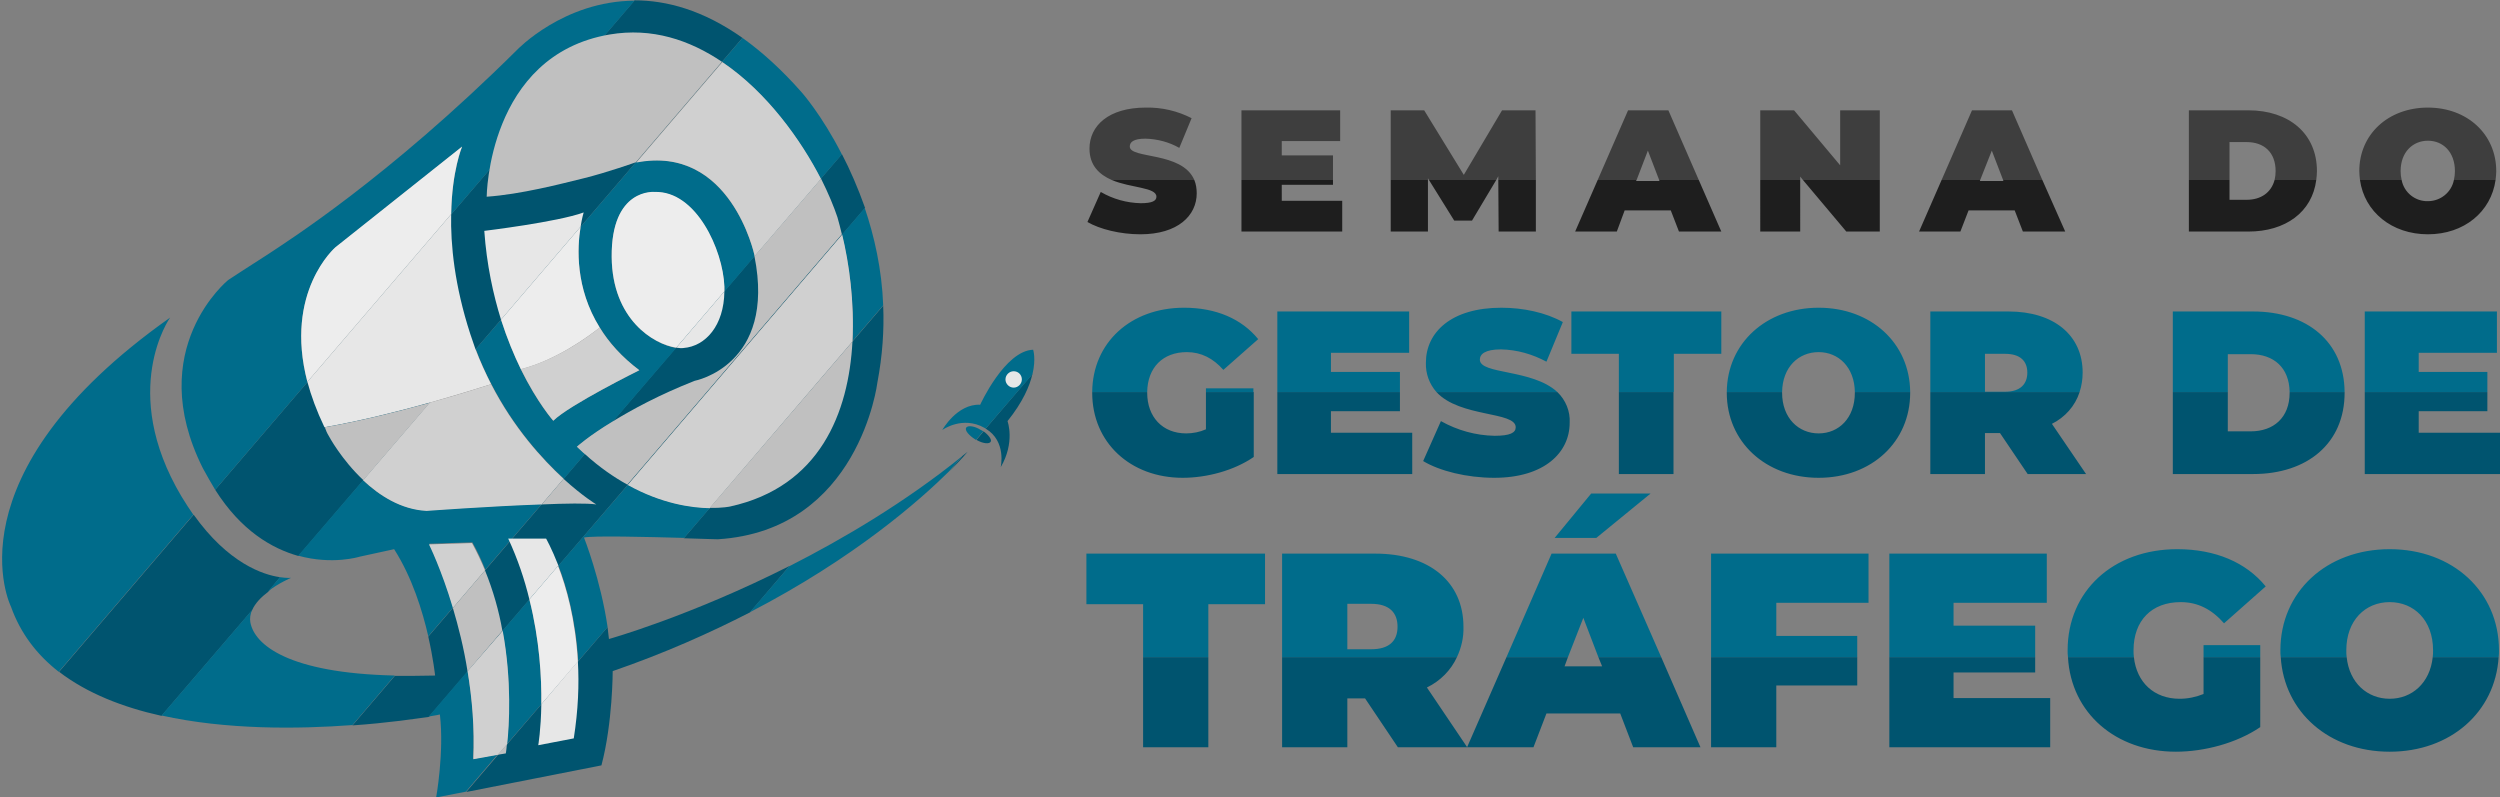 <?xml version="1.0" encoding="utf-8"?>
<!-- Generator: Adobe Illustrator 26.0.2, SVG Export Plug-In . SVG Version: 6.00 Build 0)  -->
<svg version="1.1" id="Layer_1" xmlns="http://www.w3.org/2000/svg" xmlns:xlink="http://www.w3.org/1999/xlink" x="0px" y="0px"
	 viewBox="0 0 732 233.5" style="enable-background:new 0 0 732 233.5;" xml:space="preserve">
<rect x="0" y="0" width="732" height="233.5" fill="#808080" stroke="none"/>
<style type="text/css">
	.st0{fill:#1E1E1E;}
	.st1{fill:#3E3E3E;}
	.st2{fill:#00546F;}
	.st3{fill:#006C8B;}
	.st4{fill:#E7E7E7;}
	.st5{fill:#D0D0D0;}
	.st6{fill:#C0C0C0;}
	.st7{fill:#EDEDED;}
</style>
<path class="st0" d="M325.5,52.7c5.7,2.4,13.1,2.1,13.1,4.9c0,1.2-1.2,1.9-4.6,1.9c-4.1-0.1-8.1-1.2-11.7-3.3l-3.9,8.8
	c3.6,2.1,9.6,3.6,15.5,3.6c11,0,16.5-5.5,16.5-12c0-1.3-0.2-2.7-0.7-3.9H325.5z M375.3,54.1h15v-1.4h-26.8v15.1H393v-9h-17.7V54.1z
	 M425.8,64.6h5.2l7.1-11.9h-19.7L425.8,64.6z M438.8,67.8h10.9V52.7h-11L438.8,67.8z M407.2,67.8h10.9V52.7h-10.9V67.8z M485.8,52.7
	l0.1,0.3H479l0.2-0.3h-11.4l-6.6,15.1h12.2l2.3-6.2h13.5l2.4,6.2H504l-6.6-15.1H485.8z M540.6,67.8h9.8V52.7h-22.5L540.6,67.8z
	 M515.4,67.8h11.7V52.7h-11.7V67.8z M586.5,52.7l0.1,0.3h-6.9l0.1-0.3h-11.3l-6.6,15.1H574l2.4-6.2h13.5l2.4,6.2h12.4L598,52.7
	H586.5z M657.8,58.5h-5v-5.8h-11.9v15.1h17.4c10.9,0,18.7-5.7,19.9-15.1H666C665,56.4,662,58.5,657.8,58.5z M718.5,52.7
	c-0.7,3.6-3.9,6.2-7.6,6.2c-3.7,0.1-7-2.5-7.7-6.2H691c1.3,9.3,9.3,15.9,19.9,15.9s18.5-6.6,19.8-15.9H718.5z"/>
<path class="st1" d="M330.8,42.9c0-1.3,1.1-2.3,4.6-2.3c3.5,0.1,6.9,1,9.9,2.7l3.6-8.7c-4.1-2.1-8.7-3.2-13.4-3.1
	c-11,0-16.5,5.4-16.5,12c0,5,2.9,7.6,6.5,9.2h24.2C346.1,44.3,330.8,46.6,330.8,42.9z M363.5,52.7h26.8v-7.2h-15v-4.2h17.1v-9h-28.9
	V52.7z M439.8,32.3l-11.2,18.9L417,32.3h-9.8v20.4h10.9v-0.5l0.3,0.5h19.7l0.6-1.1v1.1h11l-0.1-20.4H439.8z M476.7,32.3l-8.9,20.4
	h11.4l3.3-8.6l3.3,8.6h11.6l-8.9-20.4H476.7z M538.8,48.4l-13.5-16.1h-9.9v20.4h11.7v-1l0.8,1h22.5V32.3h-11.6V48.4z M577.4,32.3
	l-8.9,20.4h11.3l3.4-8.6l3.3,8.6H598l-8.9-20.4H577.4z M658.3,32.3h-17.4v20.4h11.9V41.6h5c5.1,0,8.5,3,8.5,8.5
	c0,0.9-0.1,1.7-0.3,2.6h12.2c0.1-0.9,0.2-1.7,0.2-2.6C678.4,39.1,670.2,32.3,658.3,32.3z M710.9,31.5c-11.6,0-20.1,7.8-20.1,18.6
	c0,0.9,0.1,1.7,0.2,2.6h12.2c-0.2-0.9-0.3-1.7-0.3-2.6c0-5.6,3.6-8.9,8-8.9s7.9,3.3,7.9,8.9c0,0.9-0.1,1.7-0.3,2.6h12.2
	c0.1-0.9,0.2-1.7,0.2-2.6C730.9,39.3,722.4,31.5,710.9,31.5z"/>
<path class="st2" d="M334.7,218.8h19.1v-26.4h-19.1V218.8z M413.5,126.7h-23.8v-6.3h20.2v-5.6H374v24h39.5V126.7z M353.1,125.7
	c-1.8,0.8-3.8,1.2-5.8,1.2c-6.9,0-11.4-4.8-11.4-11.9v-0.2h-16.1v0.2c0,14.6,11.2,24.9,26.5,24.9c7,0,15-2.1,20.8-6.1v-19h-14V125.7
	z M581.2,126.8h4.4l8.1,12h17.1l-10-14.7c3.8-1.9,6.8-5.2,8.1-9.3h-43.7v24h16V126.8z M686.5,115v-0.2h-16.1v0.2
	c0,7.3-4.7,11.3-11.4,11.3h-6.7v-11.5h-16.1v24h23.5C675.6,138.8,686.5,129.8,686.5,115z M490,114.8h-16v24h16V114.8z M437.6,127.6
	c-5.5-0.1-10.9-1.6-15.7-4.3l-5.2,11.7c4.8,2.9,12.8,4.9,20.8,4.9c14.7,0,22.1-7.4,22.1-16.1c0.2-3.4-1.2-6.7-3.6-9h-35.4
	c6.9,7.5,23.2,5.6,23.2,10.3C443.8,126.7,442.2,127.6,437.6,127.6z M501,218.8h19.1v-18.1h23.7v-8.3H501V218.8z M645.2,203.2
	c-2.2,0.9-4.6,1.4-7,1.4c-7.5,0-12.6-4.8-13.4-12.2h-19.3c0.9,16.4,14,27.7,31.6,27.7c8.3,0,17.8-2.5,24.7-7.2v-20.5h-16.6V203.2z
	 M572,196.9h23.9v-4.5h-42.7v26.4h47.1v-14.4H572V196.9z M699.7,204.6c-6.5,0-11.8-4.6-12.6-12.2h-19.3c1,16.1,14.1,27.7,31.9,27.7
	s30.9-11.6,31.9-27.7h-19.3C711.5,200,706.2,204.6,699.7,204.6z M708.2,126.7v-6.3h20.1v-5.6h-35.9v24H732v-12.1H708.2z
	 M559.3,114.8h-16.2v0.2c0,7.4-4.7,11.9-10.6,11.9s-10.7-4.5-10.7-11.9v-0.2h-16.2v0.2c0,14.4,11.4,24.9,26.9,24.9
	s26.8-10.5,26.8-24.9V114.8z M468,192.4l1.1,2.7h-11l1-2.7h-18l-11.5,26.3v0.1h0.1H449l3.8-9.9h21.6l3.8,9.9h19.7l-11.5-26.4H468z
	 M426.6,192.4h-51.2v26.4h19.1v-14.3h5.2l9.6,14.3h20.3l-11.8-17.5C421.7,199.4,424.8,196.3,426.6,192.4z M56.7,150.7l-39.4,46
	c8.2,6.3,18.7,10.4,30,12.9l26.5-30.9c0.9-2.1,2.7-3.9,4.7-5.4L82,169C77,168.3,66.8,164.9,56.7,150.7z M185.8,0.1L63,143.4
	c7.6,12,16.6,17.2,24.4,19.4l130-151.7C205.8,2.9,195.1,0.1,185.8,0.1z M246.5,45.1L125.4,186.4c1.5,6.6,2,11.4,2,11.4
	c-4.2,0.1-8.1,0.1-11.8,0.1l-12.4,14.5c10.1-0.7,18.1-1.9,22.4-2.5l127.7-149C251.2,55,248.9,49.7,246.5,45.1z M200.2,157.6
	c5.7,0.2,10,0.3,10,0.3c41.4-2.6,46.7-45.9,46.7-45.9c1.5-7.9,2-15.4,1.7-22.5L200.2,157.6z M278,138c3.6-3.6,5.3-5.7,5.3-5.7
	c-0.5,0.4-1,0.8-1.5,1.2L278,138z M177.9,183.6l-41.4,48.3l39.6-7.8c3.3-12.4,3.3-27.6,3.3-27.6c15.1-5.2,28.5-11.2,40.2-17.2
	l11.6-13.6c-29.3,14.8-52.9,21.4-52.9,21.4C178.2,186,178,184.8,177.9,183.6z M288.6,125.5c6.2,3.7,4.4,11.3,4.4,11.3
	c4.3-7.3,2-13.5,2-13.5c4.5-5.6,6.5-10.3,7.3-13.8L288.6,125.5z M288,126.3l-2.1,2.5c1.9,1.1,3.8,1.3,4.2,0.5
	C290.4,128.7,289.5,127.4,288,126.3z"/>
<path class="st3" d="M353.1,114.8H367v-1.1h-13.9V114.8z M467.4,157.5l15.9-13h-17.4l-10.7,13H467.4z M347.5,103.1
	c4.2,0,7.7,1.8,10.7,5.2l10.2-9c-4.8-5.9-12.3-9.2-21.7-9.2c-15.6,0-26.8,10.2-26.9,24.7h16.1C336,107.6,340.5,103.1,347.5,103.1z
	 M318.1,176.9h16.6v15.5h19.1v-15.5h16.6v-14.8h-52.3V176.9z M609.8,109.1c0-11-8.5-17.9-21.7-17.9h-22.9v23.6h43.7
	C609.5,113,609.8,111,609.8,109.1z M587.1,114.7h-5.9v-11.1h5.9c4.4,0,6.5,2.1,6.5,5.5C593.6,112.5,591.5,114.7,587.1,114.7z
	 M456,114.8c-7.3-6.8-22.7-5.1-22.7-9.5c0-1.6,1.5-3,6.2-3c4.7,0.1,9.2,1.4,13.3,3.6l4.8-11.6c-5-2.8-11.6-4.2-18-4.2
	c-14.7,0-22.1,7.2-22.1,16.1c-0.1,3.2,1,6.2,3.1,8.6H456z M728.3,108.9h-20.1v-5.6h22.9V91.2h-38.7v23.6h35.9V108.9z M532.5,103.1
	c5.8,0,10.5,4.4,10.6,11.7h16.2c-0.1-14.3-11.4-24.7-26.8-24.7s-26.8,10.4-26.9,24.7h16.2C521.9,107.5,526.6,103.1,532.5,103.1z
	 M637.5,160.8c-18.7,0-32.1,12.2-32.1,29.6c0,0.7,0,1.3,0.1,2h19.3c-0.1-0.7-0.1-1.3-0.1-2c0-8.7,5.3-14.1,13.8-14.1
	c5,0,9.1,2.1,12.7,6.2l12.2-10.8C657.7,164.7,648.7,160.8,637.5,160.8z M402.7,162.1h-27.3v30.3h51.2c1.3-2.8,2-5.8,1.9-8.9
	C428.5,170.4,418.5,162.1,402.7,162.1z M401.5,190.1h-7v-13.3h7c5.2,0,7.7,2.5,7.7,6.7S406.7,190.1,401.5,190.1z M645.2,192.4h16.6
	v-3.5h-16.6V192.4z M553.2,192.4h42.7v-9.2H572v-6.7h27.3v-14.4h-46.1V192.4z M454.3,162.1l-13.2,30.3h18l4.5-11.5l4.4,11.5h18.4
	l-13.3-30.3H454.3z M501,192.4h42.8v-6.2h-23.7v-9.7h27v-14.4H501V192.4z M504,91.2h-43.9v12.4H474v11.2h16.1v-11.2H504V91.2z
	 M686.5,114.8c-0.1-14.7-11-23.6-26.8-23.6h-23.5v23.6h16.1v-11.1h6.7c6.7,0,11.3,3.9,11.4,11.1H686.5z M409.9,108.9h-20.2v-5.6
	h22.9V91.2H374v23.6h35.9V108.9z M699.7,160.8c-18.5,0-32,12.5-32,29.6c0,0.7,0,1.3,0.1,2h19.3c-0.1-0.7-0.1-1.3-0.1-2
	c0-8.8,5.6-14.1,12.7-14.1s12.7,5.3,12.7,14.1c0,0.7,0,1.3-0.1,2h19.3c0.1-0.7,0.1-1.3,0.1-2C731.7,173.3,718.2,160.8,699.7,160.8z
	 M53.1,145.3c-18.4-31-3.3-52.3-3.3-52.3c-65.7,46.4-46.6,84.6-46.6,84.6c2.8,7.9,7.7,14.2,14,19.1l39.4-46
	C55.5,149.1,54.3,147.3,53.1,145.3z M73.3,182.2c-0.2-1.2,0-2.4,0.5-3.6l-26.5,30.9c18.9,4.2,39.9,4,55.9,2.8l12.4-14.5
	C84.4,197.1,74.5,188.8,73.3,182.2z M78.4,173.2c3.2-2.5,6.8-4,6.8-4S84,169.3,82,169L78.4,173.2z M219.5,179.3
	c30.7-15.9,49.8-32.8,58.4-41.3l3.8-4.4c-16.6,13.4-34.5,24-50.6,32.2L219.5,179.3z M287,118.5c-6.8-0.3-11.1,7.4-11.1,7.4
	s5.9-4.3,12.4-0.6c0.1,0.1,0.2,0.1,0.3,0.2l13.7-15.9c1.1-4.6,0.2-7.2,0.2-7.2C294.2,102.7,287,118.5,287,118.5z M282.9,125.2
	c-0.5,0.8,0.8,2.3,2.7,3.5c0.1,0,0.1,0.1,0.2,0.1l2.1-2.5c-0.2-0.1-0.4-0.3-0.7-0.4C285.3,124.7,283.4,124.5,282.9,125.2z M63,143.4
	l27-31.5c-6.9-26.4,8.2-39.4,8.2-39.4l37.1-29.5c0,0-3,7.1-3.2,19.8l53.7-62.6c-20.8,0.1-34.4,14.4-34.4,14.4
	c-38,37.7-67.5,56.2-72.7,59.7C73.5,77.6,66.8,82,66.8,82s-24.9,20.2-7.4,55.1C60.6,139.3,61.8,141.4,63,143.4z M220.9,74.7
	c0,0-6.9-32.4-34.7-27.2L170,66.4c-1,6.1-1.6,18,5.6,29.5c2.7,4.3,6.4,8.6,11.6,12.5c0,0-20.6,10.2-25.2,14.8c0,0-4.7-5.2-9.5-15.1
	c-2-4.1-4-8.9-5.8-14.5l-7.4,8.6c1.4,3.7,2.9,7.1,4.6,10.3c6.6,12.8,14.9,21.9,21.2,27.7l6.2-7.3c-0.8-0.7-1.5-1.4-2.3-2.1
	c0,0,3.4-3.1,10.5-7.4l18.5-21.5c-6.6-1.1-18.7-8.4-18.9-26.5c-0.2-20.4,12.6-19.1,12.6-19.1c12.1-0.4,20,16.9,20.4,27.7
	c0,0.5,0,0.9,0,1.4l8.8-10.3C220.9,74.9,220.9,74.8,220.9,74.7z M240.3,52.4l6.2-7.2C240.6,33.6,234.7,27,234.7,27
	c-5.9-6.7-11.7-11.9-17.3-15.9l-6,7C224.5,27,234.5,41.1,240.3,52.4z M249.6,99.9l9-10.5c-0.4-10.6-2.6-20.2-5.4-28.5l-6.7,7.8
	C248.6,77,250.2,88.3,249.6,99.9z M106.3,140.6l-19,22.1c10.1,2.8,18,0.3,18,0.3l10.1-2.2c5.3,8.3,8.3,18.1,10,25.5l7.3-8.5
	c-3.4-11.4-7-18.6-7-18.6l12.6-0.4c1.5,2.6,2.7,5.3,3.8,8l16.6-19.3c-14.8,0.6-33.7,1.9-33.7,1.9
	C117.4,149.2,111.1,145.1,106.3,140.6z M147.1,184.7c2.8,14.7,1.9,27.8,1.3,33.2l10.1-11.7c0.1-7.8-0.5-18.8-3.5-30.7L147.1,184.7z
	 M136.9,196.5l-11.4,13.3c2.1-0.3,3.3-0.6,3.3-0.6c1.3,11.1-1.1,24.3-1.1,24.3l8.7-1.7l9.3-10.9l-7.2,1.3
	C139,213.2,138.3,204.5,136.9,196.5z M163.5,165.6c2.4,6.2,5.1,15.8,5.8,28l8.6-10c-2-13.8-6.9-26.2-6.9-26.2
	c2.4-0.6,18.5-0.2,29.3,0.1l7.6-8.8c-5.5-0.1-14.2-1.3-24-6.8L163.5,165.6z"/>
<path class="st4" d="M137.7,97.8c-4.6-14.2-5.8-26.1-5.6-35.1L90,111.8c1.1,4.1,2.7,8.5,5,13.3c10.3-1.8,21.5-4.6,30.8-7.2
	c8.4-2.4,15.2-4.5,18-5.4c-1.6-3.2-3.2-6.6-4.6-10.3C138.7,100.8,138.2,99.3,137.7,97.8z M200.1,101.9c6.5-0.5,11.9-6.6,12-16.6
	l-14.1,16.5C198.8,101.9,199.5,102,200.1,101.9z M146.7,93.6L170,66.4c0.4-2.6,0.9-4.2,0.9-4.2c-7.6,2.8-29.1,5.4-29.1,5.4
	C142.5,77.5,144.4,86.2,146.7,93.6z M296.8,108.7c-1.3,0-2.4,1.1-2.4,2.4s1.1,2.4,2.4,2.4c1.3,0,2.4-1.1,2.4-2.4
	S298.2,108.7,296.8,108.7z M158.5,206.2c-0.1,7.4-0.9,12-0.9,12l10.4-2c1.3-8.3,1.6-15.8,1.2-22.6L158.5,206.2z M159.9,157.7h-11.1
	c2.8,6,4.8,12,6.2,17.8l8.5-9.9C161.5,160.5,159.9,157.7,159.9,157.7z"/>
<path class="st5" d="M143.8,112.5c-2.9,0.9-9.6,3.1-18,5.4l-19.5,22.7c4.8,4.5,11.1,8.6,18.6,9c0,0,18.8-1.4,33.7-1.9l6.4-7.5
	C158.7,134.4,150.4,125.3,143.8,112.5z M187.2,108.4c-5.2-3.9-9-8.2-11.6-12.5c-3.2,2.6-12.6,9.5-23.1,12.2
	c4.9,9.9,9.5,15.1,9.5,15.1C166.6,118.6,187.2,108.4,187.2,108.4z M136.9,196.5c1.3,7.9,2.1,16.7,1.7,25.8l7.2-1.3l2.7-3.1
	c0.6-5.4,1.4-18.5-1.3-33.2L136.9,196.5z M138.2,159l-12.6,0.4c0,0,3.6,7.2,7,18.6l9.4-11C140.9,164.3,139.6,161.6,138.2,159z
	 M246.6,68.7L183.8,142c9.9,5.5,18.6,6.7,24,6.8l41.8-48.8C250.2,88.3,248.6,77,246.6,68.7z M220.9,74.7c0,0.1,0,0.2,0.1,0.3
	l19.4-22.6c-5.8-11.3-15.8-25.4-28.9-34.2l-25.2,29.4C214,42.2,220.9,74.7,220.9,74.7z"/>
<path class="st6" d="M96.3,127.7c0,0,3.6,6.8,10.1,12.9l19.5-22.7c-9.3,2.6-20.5,5.4-30.8,7.2C95.4,126,95.8,126.9,96.3,127.7z
	 M158.6,147.7c7.1-0.3,13.3-0.4,16,0c0,0-4-2.4-9.6-7.5L158.6,147.7z M148.1,220.6c0,0,0.2-1,0.3-2.7l-2.7,3.1L148.1,220.6z
	 M142,167l-9.4,11c1.6,5.4,3.2,11.6,4.3,18.6l10.2-11.9C146.1,178.9,144.4,172.9,142,167z M186.2,47.5
	C186.2,47.5,186.2,47.5,186.2,47.5l25.2-29.4c-9.5-6.4-20.5-10.1-32.9-8c-35.7,6.1-36,47.5-36,47.5c10-0.7,21.5-3.7,28.4-5.4
	S186.2,47.5,186.2,47.5z M245.2,63.6c-1-3-2.6-6.9-4.8-11.3L220.9,75c6.4,32-17.5,36.5-17.5,36.5c-10.4,4.1-18.3,8.4-24,11.9
	c-7.1,4.3-10.5,7.4-10.5,7.4c0.8,0.7,1.5,1.5,2.3,2.1c4.3,3.9,8.5,6.8,12.5,9l62.8-73.3C246.1,66.8,245.6,65.1,245.2,63.6z
	 M207.8,148.7c3.8,0.1,6-0.4,6-0.4c26.3-5.8,34.7-27.5,35.8-48.3L207.8,148.7z"/>
<path class="st7" d="M170,66.4l-23.3,27.2c1.8,5.6,3.8,10.4,5.8,14.5c10.5-2.7,19.8-9.6,23.1-12.2C168.4,84.3,169,72.5,170,66.4z
	 M212.1,83.9c-0.4-10.8-8.3-28.1-20.4-27.7c0,0-12.8-1.3-12.6,19.1c0.2,18.2,12.2,25.5,18.9,26.5l14.1-16.5
	C212.1,84.8,212.1,84.4,212.1,83.9z M155,175.5c3,11.9,3.6,22.9,3.5,30.7l10.7-12.5c-0.7-12.3-3.4-21.9-5.8-28L155,175.5z M90,111.8
	l42.1-49.1c0.2-12.7,3.2-19.8,3.2-19.8L98.2,72.4C98.2,72.4,83.1,85.4,90,111.8z"/>
</svg>
